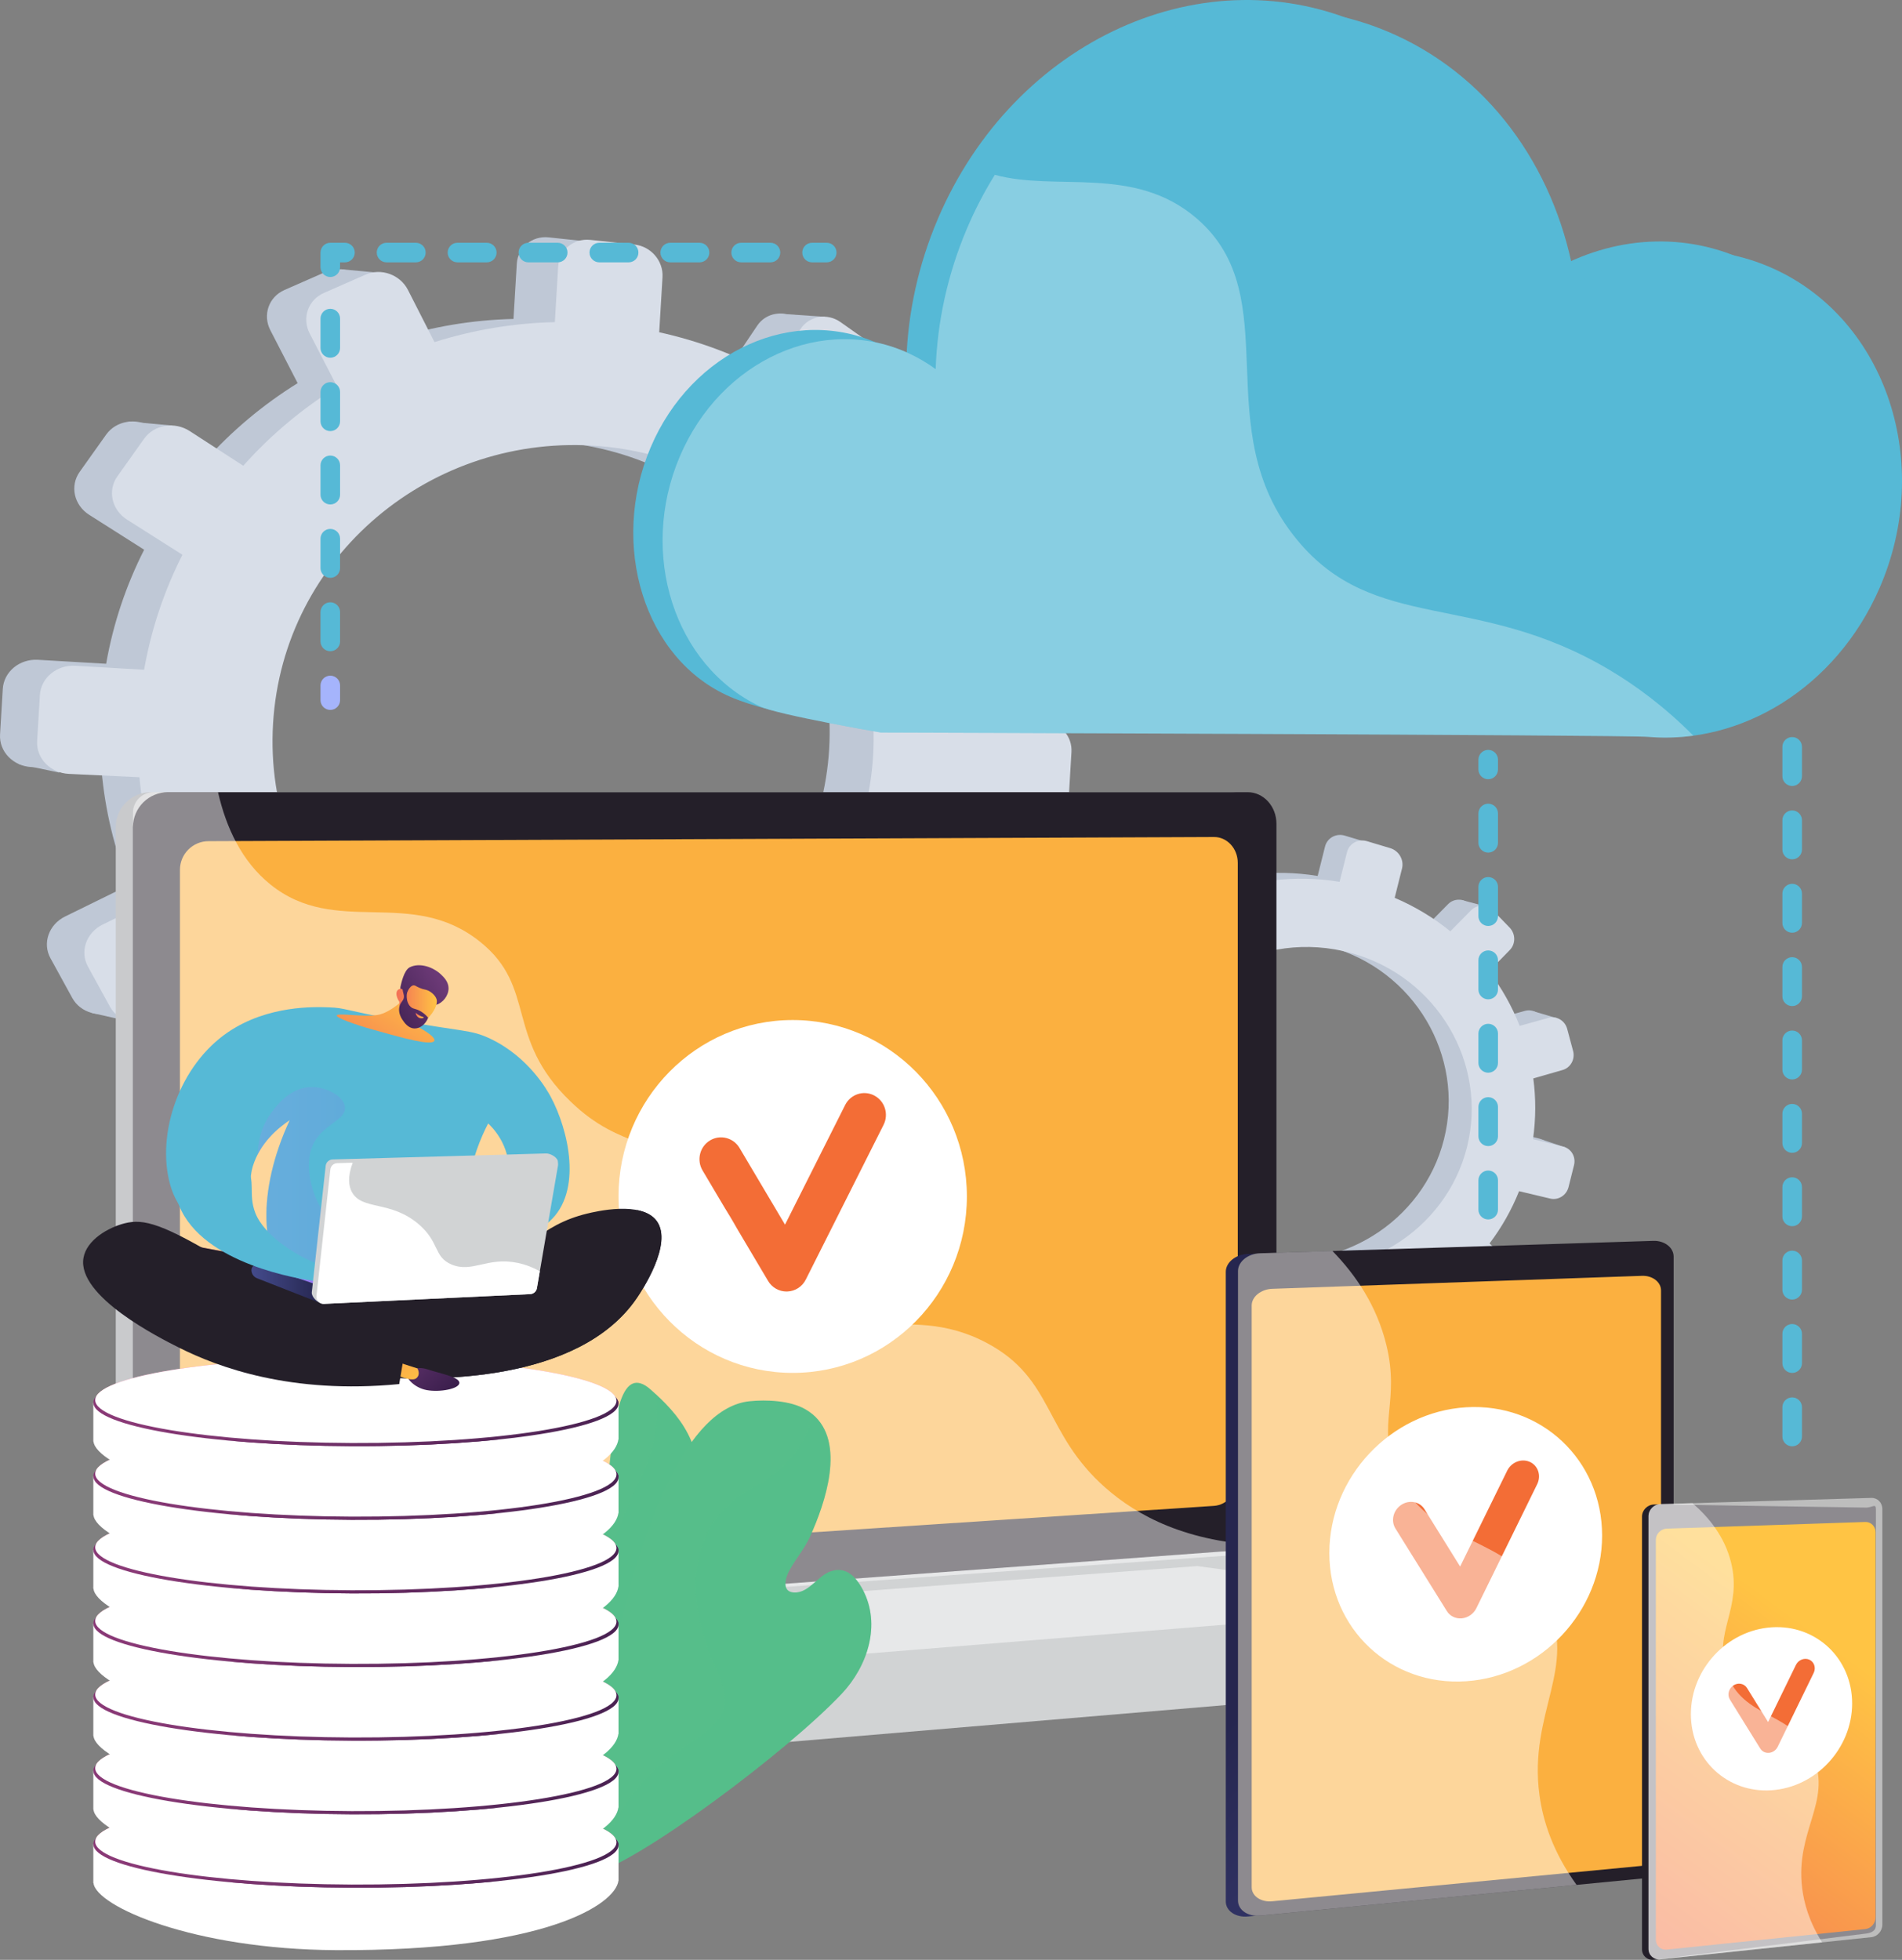 <?xml version="1.0" encoding="UTF-8"?><svg xmlns="http://www.w3.org/2000/svg" xmlns:xlink="http://www.w3.org/1999/xlink" viewBox="0 0 2694.74 2776.46"><rect x="0" y="0" width="2694.74" height="2776.46" fill="#808080" stroke="none"/><defs><style>.cls-1{fill:url(#linear-gradient-2);}.cls-2,.cls-3{fill:#fff;}.cls-4{fill:url(#linear-gradient-17);}.cls-3,.cls-5{opacity:.48;}.cls-3,.cls-5,.cls-6{mix-blend-mode:soft-light;}.cls-7,.cls-8{fill:#56be8a;}.cls-9{fill:url(#linear-gradient-15);}.cls-10{fill:url(#linear-gradient-18);}.cls-11{fill:url(#linear-gradient-28);}.cls-12{fill:url(#linear-gradient-14);}.cls-13{fill:#f36d36;}.cls-14{fill:url(#linear-gradient-20);}.cls-15{fill:url(#linear-gradient-6);}.cls-16{isolation:isolate;}.cls-17{fill:#56b9d6;}.cls-18{fill:url(#linear-gradient-32);}.cls-19{fill:#a5b4fc;}.cls-20{fill:url(#linear-gradient-11);}.cls-21{fill:#c9cacc;}.cls-22{fill:url(#linear-gradient-10);}.cls-6,.cls-8{opacity:.3;}.cls-23{fill:url(#linear-gradient-16);}.cls-24{fill:url(#linear-gradient-31);}.cls-25{fill:#bfc8d6;}.cls-26{fill:#fbb040;}.cls-27{fill:#d8dee8;}.cls-28{fill:url(#linear-gradient-21);}.cls-29{fill:url(#linear-gradient-25);}.cls-30{fill:url(#linear-gradient-5);}.cls-8,.cls-31{mix-blend-mode:multiply;}.cls-32{fill:#241f29;}.cls-33{fill:url(#linear-gradient-7);}.cls-34{fill:url(#linear-gradient-24);}.cls-31{fill:url(#linear-gradient-26);opacity:.2;}.cls-35{fill:#d1d3d4;}.cls-36{fill:url(#linear-gradient-9);}.cls-37{fill:url(#linear-gradient-22);}.cls-38{fill:url(#linear-gradient-3);}.cls-39{fill:url(#linear-gradient);}.cls-40{fill:url(#linear-gradient-27);}.cls-41{fill:url(#linear-gradient-33);}.cls-42{fill:url(#linear-gradient-29);}.cls-43{fill:url(#linear-gradient-30);}.cls-44{fill:url(#linear-gradient-23);}.cls-45{fill:url(#linear-gradient-19);}.cls-46{fill:url(#linear-gradient-4);}.cls-47{fill:url(#linear-gradient-8);}.cls-48{fill:url(#linear-gradient-12);}.cls-49{fill:url(#linear-gradient-13);}</style><linearGradient id="linear-gradient" x1="2412.92" y1="2552.92" x2="1968.46" y2="2173.78" gradientUnits="userSpaceOnUse"><stop offset="0" stop-color="#444b8c"/><stop offset="1" stop-color="#26264f"/></linearGradient><linearGradient id="linear-gradient-2" x1="2591.96" y1="2327.62" x2="2232.79" y2="2810.55" gradientUnits="userSpaceOnUse"><stop offset="0" stop-color="#ffc444"/><stop offset="1" stop-color="#f36f56"/></linearGradient><linearGradient id="linear-gradient-3" x1="1123.31" y1="2720.36" x2="203.62" y2="2568.59" gradientTransform="translate(0 -15.82) rotate(1.25) skewX(1.25)" gradientUnits="userSpaceOnUse"><stop offset="0" stop-color="#311944"/><stop offset="1" stop-color="#893976"/></linearGradient><linearGradient id="linear-gradient-4" x1="505.17" y1="2666.11" x2="502.61" y2="2535.37" gradientTransform="translate(0 -15.82) rotate(1.25) skewX(1.25)" gradientUnits="userSpaceOnUse"><stop offset="0" stop-color="#ff9085"/><stop offset="1" stop-color="#fb6fbb"/></linearGradient><linearGradient id="linear-gradient-5" x1="1123.31" y1="2616.33" x2="203.62" y2="2464.56" xlink:href="#linear-gradient-3"/><linearGradient id="linear-gradient-6" x1="505.17" y1="2562.08" x2="502.61" y2="2431.33" xlink:href="#linear-gradient-4"/><linearGradient id="linear-gradient-7" x1="1123.31" y1="2616.33" x2="203.62" y2="2464.56" xlink:href="#linear-gradient-3"/><linearGradient id="linear-gradient-8" x1="1123.31" y1="2512.03" x2="203.62" y2="2360.26" xlink:href="#linear-gradient-3"/><linearGradient id="linear-gradient-9" x1="505.17" y1="2457.79" x2="502.61" y2="2327.04" xlink:href="#linear-gradient-4"/><linearGradient id="linear-gradient-10" x1="1123.31" y1="2512.03" x2="203.62" y2="2360.26" xlink:href="#linear-gradient-3"/><linearGradient id="linear-gradient-11" x1="1123.31" y1="2407.74" x2="203.62" y2="2255.97" xlink:href="#linear-gradient-3"/><linearGradient id="linear-gradient-12" x1="505.17" y1="2353.49" x2="502.61" y2="2222.75" xlink:href="#linear-gradient-4"/><linearGradient id="linear-gradient-13" x1="1123.31" y1="2407.74" x2="203.62" y2="2255.97" xlink:href="#linear-gradient-3"/><linearGradient id="linear-gradient-14" x1="1123.31" y1="2303.45" x2="203.62" y2="2151.68" xlink:href="#linear-gradient-3"/><linearGradient id="linear-gradient-15" x1="505.17" y1="2249.2" x2="502.61" y2="2118.45" xlink:href="#linear-gradient-4"/><linearGradient id="linear-gradient-16" x1="1123.31" y1="2303.45" x2="203.62" y2="2151.68" xlink:href="#linear-gradient-3"/><linearGradient id="linear-gradient-17" x1="1123.31" y1="2199.16" x2="203.62" y2="2047.39" xlink:href="#linear-gradient-3"/><linearGradient id="linear-gradient-18" x1="505.17" y1="2144.91" x2="502.61" y2="2014.16" xlink:href="#linear-gradient-4"/><linearGradient id="linear-gradient-19" x1="1123.31" y1="2199.16" x2="203.62" y2="2047.39" xlink:href="#linear-gradient-3"/><linearGradient id="linear-gradient-20" x1="1123.31" y1="2094.86" x2="203.62" y2="1943.1" xlink:href="#linear-gradient-3"/><linearGradient id="linear-gradient-21" x1="505.17" y1="2040.62" x2="502.61" y2="1909.87" xlink:href="#linear-gradient-4"/><linearGradient id="linear-gradient-22" x1="1123.31" y1="2094.86" x2="203.62" y2="1943.1" xlink:href="#linear-gradient-3"/><linearGradient id="linear-gradient-23" x1="545.68" y1="1708.59" x2="538.68" y2="1846.82" gradientTransform="matrix(1, 0, 0, 1, 0, 0)" xlink:href="#linear-gradient-4"/><linearGradient id="linear-gradient-24" x1="643.88" y1="1991.77" x2="565.14" y2="1893.79" gradientUnits="userSpaceOnUse"><stop offset="0" stop-color="#311944"/><stop offset="1" stop-color="#6b3976"/></linearGradient><linearGradient id="linear-gradient-25" x1="595.54" y1="1968.5" x2="487.06" y2="1832.02" xlink:href="#linear-gradient-2"/><linearGradient id="linear-gradient-26" x1="364.93" y1="1690.27" x2="652.91" y2="1690.27" gradientUnits="userSpaceOnUse"><stop offset="0" stop-color="#aa80f9"/><stop offset="1" stop-color="#6165d7"/></linearGradient><linearGradient id="linear-gradient-27" x1="366.08" y1="1809.75" x2="645.97" y2="1809.75" xlink:href="#linear-gradient-26"/><linearGradient id="linear-gradient-28" x1="356.23" y1="1818.72" x2="454.02" y2="1818.72" gradientUnits="userSpaceOnUse"><stop offset="0" stop-color="#444b8c"/><stop offset="1" stop-color="#26264f"/></linearGradient><linearGradient id="linear-gradient-29" x1="489.91" y1="1540.8" x2="591.85" y2="1388.24" gradientUnits="userSpaceOnUse"><stop offset="0" stop-color="#f36f56"/><stop offset="1" stop-color="#ffc444"/></linearGradient><linearGradient id="linear-gradient-30" x1="-1350.4" y1="625.34" x2="-1396.17" y2="509.09" gradientTransform="translate(-179.83 132.26) rotate(-142.61) scale(1 -1)" xlink:href="#linear-gradient-24"/><linearGradient id="linear-gradient-31" x1="561.68" y1="1423.97" x2="618.95" y2="1423.97" xlink:href="#linear-gradient-29"/><linearGradient id="linear-gradient-32" x1="-1364.38" y1="630.91" x2="-1410.2" y2="514.53" gradientTransform="translate(-179.83 132.26) rotate(-142.61) scale(1 -1)" xlink:href="#linear-gradient-24"/><linearGradient id="linear-gradient-33" x1="588.92" y1="1438.85" x2="600.27" y2="1438.85" xlink:href="#linear-gradient-29"/></defs><g class="cls-16"><g id="Illustration"><g><path class="cls-17" d="M2539.14,2048.94c-7.65,0-13.86-6.21-13.86-13.86v-41.58c0-7.65,6.21-13.86,13.86-13.86s13.86,6.21,13.86,13.86v41.58c0,7.65-6.21,13.86-13.86,13.86Zm0-103.94c-7.65,0-13.86-6.21-13.86-13.86v-41.58c0-7.65,6.21-13.86,13.86-13.86s13.86,6.21,13.86,13.86v41.58c0,7.65-6.21,13.86-13.86,13.86Zm0-103.94c-7.65,0-13.86-6.21-13.86-13.86v-41.58c0-7.65,6.21-13.86,13.86-13.86s13.86,6.21,13.86,13.86v41.58c0,7.65-6.21,13.86-13.86,13.86Zm0-103.94c-7.65,0-13.86-6.21-13.86-13.86v-41.58c0-7.65,6.21-13.86,13.86-13.86s13.86,6.21,13.86,13.86v41.58c0,7.65-6.21,13.86-13.86,13.86Zm0-103.94c-7.65,0-13.86-6.21-13.86-13.86v-41.58c0-7.65,6.21-13.86,13.86-13.86s13.86,6.21,13.86,13.86v41.58c0,7.65-6.21,13.86-13.86,13.86Zm0-103.94c-7.65,0-13.86-6.21-13.86-13.86v-41.58c0-7.65,6.21-13.86,13.86-13.86s13.86,6.21,13.86,13.86v41.58c0,7.65-6.21,13.86-13.86,13.86Zm0-103.94c-7.65,0-13.86-6.21-13.86-13.86v-41.58c0-7.65,6.21-13.86,13.86-13.86s13.86,6.21,13.86,13.86v41.58c0,7.65-6.21,13.86-13.86,13.86Zm0-103.94c-7.65,0-13.86-6.21-13.86-13.86v-41.58c0-7.65,6.21-13.86,13.86-13.86s13.86,6.21,13.86,13.86v41.58c0,7.65-6.21,13.86-13.86,13.86Zm0-103.94c-7.65,0-13.86-6.21-13.86-13.86v-41.58c0-7.65,6.21-13.86,13.86-13.86s13.86,6.21,13.86,13.86v41.58c0,7.65-6.21,13.86-13.86,13.86Zm0-103.94c-7.65,0-13.86-6.21-13.86-13.86v-41.58c0-7.65,6.21-13.86,13.86-13.86s13.86,6.21,13.86,13.86v41.58c0,7.65-6.21,13.86-13.86,13.86Z"/><g><g><path class="cls-25" d="M1417.55,1014.33l-79.97-4.67c-2.33-53.15-11.99-104.62-28.02-153.38l69.96-35.15c19.12-9.61,26.89-33.39,17.39-53.19l-25.34-52.8c-9.56-19.91-32.93-28.42-52.24-18.95l-69.04,33.88c-28.46-45.41-63.19-86.9-103.16-123.2l42.37-63.66c12.16-18.27,7.12-43.57-11.29-56.58l-49.2-34.78c-18.6-13.15-43.73-8.97-56.1,9.39l-42.41,62.98c-48.07-26.01-100.51-45.84-156.35-58.14l4.65-77.43c1.37-22.84-16.25-43.35-39.44-45.8l-62.06-6.58c-23.48-2.49-43.71,14.21-45.1,37.3l-4.7,78.28c-58.4,1.35-115.19,11.05-169.07,28.09l-37.29-73.26c-10.96-21.53-37.59-31.22-59.52-21.59l-58.66,25.77c-22.18,9.74-31.13,35.27-19.94,56.96l38.69,74.99c-49.11,30.47-93.62,67.81-132,110.87l-75.2-48.72c-21.32-13.81-50.03-9.04-64.1,10.73l-37.52,52.76c-14.15,19.9-8.1,47.2,13.48,60.9l77.88,49.42c-25.43,50.1-43.83,104.33-53.86,161.59l-96.64-5.64c-26.01-1.52-48.34,16.92-49.8,41.19L.07,1040.47c-1.46,24.27,18.53,44.95,44.55,46.19l99.27,4.73c4.99,56.81,18.31,111.41,38.83,162.58l-90.54,44.43c-23.09,11.33-32.37,37.81-20.69,59.09l30.96,56.39c11.6,21.13,39.56,28.91,62.4,17.43l91.64-46.03c32.87,43.98,71.81,83.22,115.64,116.57l-56.26,83.54c-13.72,20.37-7.88,46.68,12.99,58.7l55.2,31.8c20.64,11.89,48.26,5.07,61.73-15.16l55.86-83.94c48.94,20.64,101.18,35.01,155.72,42.16l-5.83,96.96c-1.39,23.09,16.71,41.82,40.34,41.83l62.45,.02c23.33,0,43.3-18.5,44.68-41.35l5.76-95.91c53.7-5.89,105.22-18.76,153.58-37.56l42.23,81.85c10.09,19.56,34.56,26.36,54.62,15.26l53.06-29.36c19.84-10.98,27.88-35.59,17.99-55.03l-40.94-80.43c42.76-29.85,81.35-65.04,114.75-104.52l73.53,46.66c18.05,11.45,42.29,5.47,54.17-13.31l31.5-49.79c11.81-18.66,6.94-43.12-10.91-54.69l-71.05-46.03c22.73-45.53,39.66-94.44,49.8-145.83l82.18,3.91c21.18,1.01,39.36-15.85,40.67-37.64l3.48-57.96c1.31-21.8-14.74-40.46-35.91-41.7Zm-676.03,438.26c-237.13-5.44-424.1-200.97-409.95-436.55,14.16-235.59,223.35-409.85,459.61-389.88,228.23,19.29,396.86,213.85,383.56,435.14-13.3,221.29-204.14,396.55-433.22,391.29Z"/><polygon class="cls-25" points="539.86 386.76 483.02 381.38 460.32 431.26 539.86 386.76"/><polygon class="cls-25" points="1103.16 444.26 1168.79 448.86 1165.88 497.31 1103.16 444.26"/><polygon class="cls-25" points="1339.39 692.97 1404.7 699.55 1386.13 735.23 1339.39 692.97"/><polygon class="cls-25" points="1423.17 1015.35 1488.97 1024.56 1465.44 1055.34 1423.17 1015.35"/><polygon class="cls-25" points="1285.93 1462.39 1349.53 1475.41 1360.54 1423.51 1285.93 1462.39"/><polygon class="cls-25" points="1026.25 1683.96 1083.23 1697.89 1090.37 1655.62 1026.25 1683.96"/><polygon class="cls-25" points="732.09 1768.77 680.92 1756.5 729.41 1693.06 732.09 1768.77"/><polygon class="cls-25" points="455.26 1696.29 395.78 1680.23 445.64 1626.73 455.26 1696.29"/><polygon class="cls-25" points="181.65 597.15 244.37 602.89 216.74 647.22 181.65 597.15"/><polygon class="cls-25" points="27 1082.56 84.09 1094.53 82.34 1047.13 27 1082.56"/><polygon class="cls-25" points="129.99 1434.98 185.73 1447.53 192.56 1410.49 129.99 1434.98"/></g><path class="cls-27" d="M1481.84,1023.4l-80.63-4.71c-2.35-53.58-12.09-105.47-28.25-154.63l70.54-35.43c19.28-9.68,27.11-33.66,17.54-53.62l-25.55-53.23c-9.64-20.08-33.2-28.65-52.67-19.1l-69.62,34.16c-28.69-45.78-63.71-87.61-104.02-124.2l42.72-64.18c12.26-18.41,7.17-43.92-11.38-57.04l-49.61-35.07c-18.76-13.26-44.1-9.05-56.57,9.47l-42.76,63.49c-48.47-26.22-101.35-46.21-157.64-58.61l4.69-78.06c1.38-23.03-16.39-43.7-39.77-46.18l-62.57-6.63c-23.68-2.51-44.07,14.32-45.47,37.6l-4.74,78.92c-58.88,1.36-116.15,11.13-170.47,28.32l-37.6-73.86c-11.05-21.7-37.9-31.48-60.01-21.76l-59.15,25.98c-22.37,9.82-31.39,35.56-20.11,57.42l39.01,75.6c-49.52,30.72-94.39,68.36-133.1,111.78l-75.83-49.12c-21.5-13.93-50.45-9.12-64.63,10.82l-37.83,53.19c-14.27,20.07-8.17,47.59,13.59,61.4l78.52,49.82c-25.64,50.51-44.19,105.18-54.3,162.91l-97.44-5.69c-26.22-1.53-48.75,17.06-50.22,41.53l-3.91,65.07c-1.47,24.47,18.68,45.32,44.92,46.57l100.09,4.77c5.03,57.27,18.46,112.31,39.15,163.91l-91.29,44.79c-23.28,11.42-32.64,38.12-20.86,59.57l31.22,56.85c11.7,21.3,39.89,29.14,62.92,17.58l92.4-46.41c33.14,44.33,72.41,83.9,116.6,117.52l-56.72,84.22c-13.83,20.53-7.95,47.06,13.1,59.18l55.66,32.06c20.81,11.99,48.66,5.11,62.24-15.29l56.32-84.62c49.34,20.81,102.02,35.3,157.01,42.51l-5.87,97.75c-1.4,23.28,16.85,42.16,40.68,42.17l62.97,.02c23.53,0,43.66-18.65,45.05-41.68l5.81-96.69c54.15-5.94,106.09-18.91,154.85-37.87l42.58,82.51c10.17,19.71,34.85,26.58,55.07,15.38l53.5-29.6c20.01-11.07,28.11-35.88,18.14-55.47l-41.28-81.09c43.12-30.09,82.02-65.57,115.7-105.37l74.14,47.04c18.2,11.55,42.64,5.52,54.62-13.42l31.77-50.19c11.91-18.82,7-43.47-11-55.13l-71.64-46.41c22.92-45.9,39.99-95.21,50.22-147.02l82.86,3.95c21.36,1.02,39.69-15.97,41.01-37.95l3.51-58.44c1.32-21.97-14.86-40.79-36.2-42.04Zm-681.63,441.83c-239.1-5.48-427.62-202.61-413.35-440.11,14.27-237.5,225.19-413.19,463.41-393.05,230.12,19.45,400.15,215.6,386.74,438.68-13.41,223.09-205.83,399.78-436.81,394.48Z"/></g><g><g><path class="cls-25" d="M2181.18,1613.07l-42.54-10.58c4.11-28.82,4.12-57.47,.42-85.32l41.17-11.84c11.25-3.24,17.83-15.24,14.72-26.85l-8.3-30.95c-3.13-11.67-14.84-18.61-26.18-15.46l-40.55,11.25c-10.72-27.3-25.21-53.12-43.04-76.67l29.21-29.96c8.38-8.6,8.23-22.71-.36-31.57l-22.95-23.67c-8.68-8.95-22.61-9.24-31.12-.61l-29.17,29.59c-23.23-18.84-49.43-34.8-78.21-47.05l10.32-41.17c3.04-12.15-4.36-24.95-16.59-28.61l-32.71-9.8c-12.38-3.71-24.94,3.23-28.02,15.51l-10.43,41.62c-31.54-5.17-63.07-5.69-93.76-1.96l-12.66-43.17c-3.72-12.68-17.06-20.59-29.83-17.62l-34.15,7.93c-12.91,3-20.3,15.83-16.48,28.62l13.24,44.23c-29.49,11.43-57.19,27.02-82.18,46.3l-35.52-33.8c-10.07-9.58-26-9.91-35.55-.7l-25.5,24.58c-9.62,9.28-9.12,24.57,1.1,34.11l36.89,34.44c-18.73,24.38-34.1,51.68-45.28,81.47l-51.4-12.79c-13.83-3.44-27.71,4.22-30.94,17.12l-8.6,34.32c-3.23,12.9,5.43,26.05,19.3,29.34l52.91,12.56c-3.05,31.06-1.4,61.76,4.46,91.36l-53.18,14.75c-13.56,3.76-21.23,17.07-17.09,29.69l10.96,33.45c4.11,12.54,18.36,19.54,31.8,15.68l53.93-15.5c13.24,26.97,30.22,52,50.42,74.36l-38.69,39.25c-9.43,9.57-8.95,24.31,1.06,32.88l26.48,22.68c9.9,8.48,25.44,7.6,34.73-1.92l38.52-39.5c24.23,16.04,50.88,29.04,79.49,38.4l-12.92,51.56c-3.08,12.28,4.76,24.18,17.47,26.57l33.59,6.32c12.55,2.36,25.16-5.58,28.2-17.72l12.78-51c29.48,2.25,58.48,.53,86.39-4.69l14.45,48.28c3.45,11.54,15.93,17.67,27.83,13.72l31.5-10.43c11.78-3.9,18.59-16.33,15.23-27.78l-13.89-47.39c26.01-11.74,50.32-26.76,72.26-44.62l34.83,32.52c8.55,7.98,22.19,7.21,30.48-1.69l21.97-23.59c8.24-8.84,8.09-22.49-.35-30.51l-33.56-31.93c16.82-22.19,30.86-46.79,41.51-73.4l43.8,10.4c11.29,2.68,22.77-4.55,25.67-16.14l7.73-30.82c2.91-11.59-3.84-23.25-15.1-26.05Zm-407.81,167.44c-126.98-26.87-207.79-150.9-176.39-276.17,31.4-125.27,161.5-197.87,286.54-163.27,120.79,33.42,191.84,155.08,162.34,272.74-29.49,117.66-149.82,192.65-272.49,166.7Z"/><polygon class="cls-25" points="1772.52 1186.96 1742.5 1178.32 1725.25 1202.86 1772.52 1186.96"/><polygon class="cls-25" points="2069.66 1274.75 2104.49 1283.86 2098.03 1309.61 2069.66 1274.75"/><polygon class="cls-25" points="2171.59 1432.36 2206.05 1442.49 2192.46 1459.8 2171.59 1432.36"/><polygon class="cls-25" points="2184.1 1614.19 2218.55 1625.79 2202.79 1639.97 2184.1 1614.19"/><polygon class="cls-25" points="2065.16 1840.75 2098.05 1854.18 2109.2 1827.38 2065.16 1840.75"/><polygon class="cls-25" points="1903.13 1933.69 1932.37 1946.94 1940.47 1924.92 1903.13 1933.69"/><polygon class="cls-25" points="1736.37 1949.6 1710.09 1937.84 1742.57 1908.61 1736.37 1949.6"/><polygon class="cls-25" points="1594.81 1882.67 1564.44 1868.03 1596.66 1844.29 1594.81 1882.67"/><polygon class="cls-25" points="1558.64 1263.94 1591.79 1273.36 1572.45 1294.41 1558.64 1263.94"/><polygon class="cls-25" points="1426.46 1509.37 1455.95 1521.58 1459.8 1495.9 1426.46 1509.37"/><polygon class="cls-25" points="1446.26 1709.3 1474.98 1721.68 1482.39 1702.45 1446.26 1709.3"/></g><path class="cls-27" d="M2214.84,1624.45l-42.89-10.67c4.14-29.05,4.15-57.94,.42-86.01l41.52-11.93c11.35-3.26,17.98-15.37,14.84-27.07l-8.37-31.21c-3.16-11.77-14.96-18.76-26.4-15.59l-40.89,11.34c-10.81-27.52-25.42-53.55-43.4-77.3l29.45-30.2c8.45-8.67,8.29-22.9-.36-31.82l-23.14-23.87c-8.75-9.02-22.8-9.32-31.38-.62l-29.41,29.83c-23.42-18.99-49.84-35.08-78.86-47.44l10.4-41.51c3.07-12.24-4.4-25.16-16.72-28.85l-32.98-9.88c-12.48-3.74-25.15,3.25-28.25,15.63l-10.52,41.96c-31.8-5.21-63.59-5.74-94.54-1.98l-12.76-43.52c-3.75-12.79-17.2-20.75-30.08-17.76l-34.43,8c-13.02,3.02-20.47,15.95-16.61,28.85l13.35,44.6c-29.73,11.52-57.67,27.24-82.86,46.68l-35.82-34.07c-10.16-9.66-26.21-10-35.85-.71l-25.71,24.78c-9.7,9.35-9.2,24.77,1.11,34.39l37.2,34.72c-18.89,24.57-34.39,52.11-45.65,82.13l-51.83-12.9c-13.95-3.47-27.94,4.25-31.2,17.26l-8.67,34.6c-3.26,13.01,5.47,26.26,19.46,29.58l53.35,12.67c-3.08,31.31-1.41,62.27,4.5,92.1l-53.62,14.87c-13.67,3.79-21.4,17.21-17.23,29.93l11.05,33.72c4.14,12.64,18.51,19.7,32.06,15.8l54.38-15.63c13.35,27.19,30.47,52.43,50.84,74.97l-39.01,39.56c-9.51,9.65-9.02,24.51,1.07,33.15l26.7,22.86c9.98,8.55,25.65,7.66,35.01-1.94l38.83-39.82c24.44,16.17,51.3,29.28,80.15,38.71l-13.03,51.98c-3.1,12.38,4.8,24.37,17.62,26.78l33.86,6.37c12.65,2.38,25.37-5.62,28.43-17.87l12.89-51.41c29.72,2.27,58.96,.54,87.1-4.73l14.57,48.67c3.48,11.63,16.06,17.81,28.06,13.83l31.76-10.52c11.88-3.93,18.74-16.46,15.36-28l-14.01-47.78c26.23-11.83,50.73-26.98,72.86-44.98l35.12,32.78c8.62,8.05,22.38,7.27,30.73-1.7l22.15-23.79c8.3-8.92,8.15-22.67-.35-30.76l-33.84-32.19c16.96-22.37,31.12-47.17,41.85-74l44.16,10.49c11.38,2.7,22.96-4.58,25.89-16.27l7.79-31.07c2.93-11.68-3.87-23.44-15.23-26.26Zm-411.19,168.79c-128.03-27.09-209.52-152.14-177.86-278.42,31.65-126.29,162.83-199.47,288.91-164.59,121.8,33.7,193.43,156.35,163.7,274.97-29.73,118.62-151.06,194.22-274.74,168.05Z"/></g><path class="cls-35" d="M2481.42,2298.78l-2293-19.97v59.09c0,16.04,10,29.68,23.55,32.11l648.39,116.36c7.69,1.38,15.5,1.75,23.26,1.09l1572.88-132.67c14.04-1.18,24.92-14.86,24.92-31.34v-24.67Z"/><path class="cls-21" d="M1743.27,2203l-1529.62,108.1c-27.37,1.93-49.63-18.62-49.63-45.91V1171.69c0-27.29,22.26-49.42,49.63-49.42H1743.27c22.55,0,40.78,20,40.78,44.68v988.5c0,24.67-18.23,45.96-40.78,47.56Z"/><path class="cls-32" d="M1767.66,2203l-1529.62,108.1c-27.37,1.93-49.63-18.62-49.63-45.91V1171.69c0-27.29,22.25-49.42,49.63-49.42H1767.66c22.55,0,40.78,20,40.78,44.68v988.5c0,24.67-18.23,45.96-40.78,47.56Z"/><path class="cls-26" d="M1720.01,2133.31l-1424.68,93.9c-22.27,1.47-40.38-15.4-40.38-37.68v-957.36c0-22.28,18.1-40.42,40.38-40.51l1424.68-5.9c18.6-.08,33.65,16.31,33.65,36.61v871.98c0,20.29-15.05,37.74-33.65,38.96Z"/><path class="cls-35" d="M1729.5,2198.1l-1541.08,113.78,671.94,120.58c7.69,1.38,15.5,1.75,23.26,1.09l1597.8-134.77-727.41-99.92c-8.13-1.12-16.34-1.38-24.51-.77Z"/><ellipse class="cls-2" cx="1123.08" cy="1694.98" rx="246.79" ry="249.94"/><path class="cls-13" d="M1114.39,1829.66c-10.7,0-20.65-5.67-26.18-15.01l-92.84-156.52c-8.69-14.65-4.01-33.66,10.46-42.46,14.46-8.8,33.23-4.06,41.92,10.59l64.45,108.65,85.2-169.49c7.65-15.23,26.05-21.29,41.08-13.53,15.04,7.75,21.02,26.38,13.37,41.61l-110.22,219.25c-5.04,10.02-15.06,16.49-26.15,16.88-.36,.01-.72,.02-1.07,.02Z"/><polygon class="cls-3" points="413.28 2314.74 1696.28 2218.6 2093.35 2272.7 821.41 2375.47 413.28 2314.74"/><path class="cls-3" d="M1399.12,1903.09c-117.92-63.45-210.64,16.95-300.12-62.37-54.25-48.09-27.62-83.95-94.37-155.82-73.93-79.6-122.07-52.84-196.37-124.48-93.95-90.58-46.96-161.05-127.89-226.09-98.18-78.9-204.05-5.87-297.51-81.54-40.31-32.63-62.42-80.08-73.97-130.53h-91.44c-16.02,0-29.04,12.99-29.04,29.01v1133.5c0,16.02,13.01,28.08,29.04,26.95l1558.93-110.66c7.65-.54,14.43-5.01,18.79-11.49-114.12-4.16-184.23-42.42-229.04-81.96-87.67-77.37-72.46-153.66-167.01-204.53Z"/><path class="cls-39" d="M2354.29,1781.14v853.73c0,12.77-13.97,16.51-29.82,18.05l-548.1,61.29-8.38,.81c-17.2,1.67-31.3-7.88-31.3-21.22v-892.11c0-13.34,14.1-24.7,31.3-25.25l11.37-.36,550.04,1.8c15.85-.51,24.89-9.52,24.89,3.25Z"/><path class="cls-32" d="M2371.2,1780.17v853.5c0,12.76-12.93,24.46-28.77,26l-557.2,54.12c-17.19,1.67-31.28-7.87-31.28-21.21v-891.87c0-13.34,14.09-24.69,31.28-25.24l557.2-17.6c15.84-.5,28.77,9.53,28.77,22.3Z"/><path class="cls-26" d="M2353.33,1828.13v790.89c0,11.92-12.09,22.83-26.9,24.25l-523.94,50.21c-15.99,1.53-29.1-7.38-29.1-19.8v-824.25c0-12.42,13.11-23.05,29.1-23.61l523.94-18.41c14.81-.52,26.9,8.81,26.9,20.73Z"/><path class="cls-2" d="M2269.85,2175.41c0,106.85-86.1,199.22-192.63,206.34-106.9,7.15-193.82-74.2-193.82-181.7s86.92-199.93,193.82-206.41c106.53-6.46,192.63,74.93,192.63,181.78Z"/><path class="cls-13" d="M2070.42,2292.7c-8.38,.55-16.17-3.35-20.51-10.31l-72.84-116.96c-6.83-10.96-3.15-25.97,8.21-33.53,11.35-7.55,26.08-4.79,32.9,6.16l50.52,81.19,66.65-135.75c5.98-12.18,20.35-17.77,32.09-12.49,11.74,5.28,16.41,19.43,10.43,31.61l-86.14,175.57c-3.94,8.04-11.79,13.57-20.48,14.44-.28,.03-.56,.05-.84,.07Z"/><g class="cls-5"><path class="cls-2" d="M2191.07,2271.3c-50.69-101.73-169.17-77.45-213.67-188.39-26.55-66.19,6.5-97.57-13.4-178.31-13.47-54.64-42.88-98.19-76.2-132.37l-102.57,3.24c-17.19,.54-31.28,11.9-31.28,25.24v891.87c0,13.34,14.09,22.88,31.28,21.21l448.41-43.55c-33.2-46.14-47.41-89.54-52.54-127.19-15.89-116.78,55.01-181.39,9.98-271.74Z"/></g><path class="cls-32" d="M2657.79,2138.16v589.18c0,8.81-7.53,11.25-16.07,12.14l-294.13,36.42-4.48,.47c-9.19,.96-16.72-5.74-16.72-14.91v-612.89c0-9.17,7.53-16.89,16.72-17.16l6.08-.18,295.19,4.53c8.54-.25,13.41-6.42,13.41,2.39Z"/><path class="cls-3" d="M2666.9,2137.59v589.09c0,8.81-6.97,16.75-15.51,17.64l-299.08,31.38c-9.19,.96-16.72-5.74-16.72-14.91v-612.8c0-9.16,7.53-16.88,16.72-17.15l299.08-8.82c8.54-.25,15.51,6.75,15.51,15.56Z"/><path class="cls-1" d="M2657.27,2170.58v545.81c0,8.23-6.52,15.63-14.5,16.46l-281.23,29.08c-8.55,.88-15.56-5.38-15.56-13.91v-566.42c0-8.54,7.01-15.76,15.56-16.04l281.23-9.44c7.98-.27,14.5,6.24,14.5,14.47Z"/><path class="cls-2" d="M2624.09,2413.14c0,63.62-51,118.7-114.03,123.03-63.15,4.34-114.44-43.9-114.44-107.76s51.29-118.95,114.44-123.06c63.03-4.1,114.03,44.16,114.03,107.78Z"/><path class="cls-13" d="M2506.04,2483.22c-4.95,.34-9.56-1.97-12.12-6.11l-43.03-69.42c-4.03-6.5-1.86-15.43,4.85-19.94,6.7-4.51,15.4-2.9,19.43,3.6l29.85,48.19,39.42-80.86c3.54-7.26,12.04-10.61,18.99-7.5,6.95,3.12,9.71,11.53,6.18,18.79l-50.96,104.59c-2.33,4.79-6.97,8.09-12.11,8.62-.17,.02-.33,.03-.5,.04Z"/><g class="cls-5"><path class="cls-2" d="M2569.67,2490.41c-27.29-68.61-100.86-52.4-123.77-121.75-18.71-56.6,22.9-89.77,6.61-155.31-9.14-36.77-31.63-64.09-54.62-83.85l-45.58,1.34c-9.19,.27-16.72,7.99-16.72,17.15v612.8c0,9.16,7.53,15.87,16.72,14.91l229.29-24.06c-18.4-29.01-25.8-55.52-28.41-77.53-9.51-80.11,41.48-120.84,16.47-183.71Z"/></g><path class="cls-17" d="M2471.26,368.15c-92.93-42.62-196.56-31.22-281.52,20.91-24.06-153.77-114.53-288.26-254.17-352.1-227.44-103.98-498.65,19.08-606.93,273.36-27.84,65.38-42.24,133.14-44.51,199.54-11.4-8.32-23.65-15.63-36.72-21.77-121.7-57.18-267.36,8.36-325.69,145.93-58.21,137.3-9.71,300.25,113.14,353.21,65.82,28.38,171.69,37.21,171.69,37.21,0,0,1052.85,3.34,1085.79,6.19,131.93,11.4,266.22-69.3,327.71-210.18,77.06-176.55,10.18-379.38-148.81-452.29Z"/><path class="cls-17" d="M2513.76,381.11c-93.01-42.63-196.72-31.22-281.76,20.93-24.08-153.84-114.63-288.37-254.38-352.23-227.63-104.01-499.07,19.12-607.44,273.5-27.86,65.41-42.27,133.2-44.54,199.62-11.41-8.32-23.67-15.64-36.75-21.78-121.8-57.19-267.58,8.38-325.95,146.01-58.26,137.36-7.71,295.36,113.24,353.35,25.66,12.3,171.83,37.22,171.83,37.22,0,0,1053.73,3.29,1086.71,6.14,132.04,11.4,266.45-69.35,327.99-210.29,77.13-176.63,10.19-379.54-148.94-452.48Z"/><g class="cls-6"><path class="cls-2" d="M1837.56,764.61c-129.65-157.45-11.96-343.44-142.3-455.34-88.49-75.97-198.4-37.57-285.78-61.61-14.72,23.7-27.92,48.94-39.3,75.66-27.86,65.41-42.27,133.2-44.54,199.62-11.41-8.32-23.67-15.64-36.75-21.78-121.8-57.19-267.58,8.38-325.95,146-58.26,137.36-7.71,295.36,113.24,353.35,25.66,12.3,171.83,37.22,171.83,37.22,0,0,1053.73,3.29,1086.7,6.14,21.53,1.86,43.12,1.25,64.46-1.65-40.97-41.19-81.58-71.06-119.1-93.33-189.41-112.43-332.6-50.82-442.5-184.28Z"/></g><path class="cls-17" d="M2108.47,1727.56c-7.65,0-13.86-6.21-13.86-13.86v-41.58c0-7.65,6.21-13.86,13.86-13.86s13.86,6.21,13.86,13.86v41.58c0,7.65-6.21,13.86-13.86,13.86Zm0-103.94c-7.65,0-13.86-6.21-13.86-13.86v-41.58c0-7.65,6.21-13.86,13.86-13.86s13.86,6.21,13.86,13.86v41.58c0,7.65-6.21,13.86-13.86,13.86Zm0-103.94c-7.65,0-13.86-6.21-13.86-13.86v-41.58c0-7.65,6.21-13.86,13.86-13.86s13.86,6.21,13.86,13.86v41.58c0,7.65-6.21,13.86-13.86,13.86Zm0-103.94c-7.65,0-13.86-6.21-13.86-13.86v-41.58c0-7.65,6.21-13.86,13.86-13.86s13.86,6.21,13.86,13.86v41.58c0,7.65-6.21,13.86-13.86,13.86Zm0-103.94c-7.65,0-13.86-6.21-13.86-13.86v-41.58c0-7.65,6.21-13.86,13.86-13.86s13.86,6.21,13.86,13.86v41.58c0,7.65-6.21,13.86-13.86,13.86Zm0-103.94c-7.65,0-13.86-6.21-13.86-13.86v-41.58c0-7.65,6.21-13.86,13.86-13.86s13.86,6.21,13.86,13.86v41.58c0,7.65-6.21,13.86-13.86,13.86Zm0-103.94c-7.65,0-13.86-6.21-13.86-13.86v-13.86c0-7.65,6.21-13.86,13.86-13.86s13.86,6.21,13.86,13.86v13.86c0,7.65-6.21,13.86-13.86,13.86Z"/><path class="cls-19" d="M467.96,1005.71c-7.65,0-13.86-6.21-13.86-13.86v-20.79c0-7.65,6.21-13.86,13.86-13.86s13.86,6.21,13.86,13.86v20.79c0,7.65-6.21,13.86-13.86,13.86Z"/><path class="cls-17" d="M467.96,922.55c-7.65,0-13.86-6.21-13.86-13.86v-41.58c0-7.65,6.21-13.86,13.86-13.86s13.86,6.21,13.86,13.86v41.58c0,7.65-6.21,13.86-13.86,13.86Zm0-103.94c-7.65,0-13.86-6.21-13.86-13.86v-41.58c0-7.65,6.21-13.86,13.86-13.86s13.86,6.21,13.86,13.86v41.58c0,7.65-6.21,13.86-13.86,13.86Zm0-103.94c-7.65,0-13.86-6.21-13.86-13.86v-41.58c0-7.65,6.21-13.86,13.86-13.86s13.86,6.21,13.86,13.86v41.58c0,7.65-6.21,13.86-13.86,13.86Zm0-103.94c-7.65,0-13.86-6.21-13.86-13.86v-41.58c0-7.65,6.21-13.86,13.86-13.86s13.86,6.21,13.86,13.86v41.58c0,7.65-6.21,13.86-13.86,13.86Zm0-103.94c-7.65,0-13.86-6.21-13.86-13.86v-41.58c0-7.65,6.21-13.86,13.86-13.86s13.86,6.21,13.86,13.86v41.58c0,7.65-6.21,13.86-13.86,13.86Z"/><path class="cls-17" d="M467.96,392.44c-7.65,0-13.86-6.21-13.86-13.86v-20.79c0-7.65,6.21-13.86,13.86-13.86h20.79c7.65,0,13.86,6.21,13.86,13.86s-6.21,13.86-13.86,13.86h-6.93v6.93c0,7.65-6.21,13.86-13.86,13.86Z"/><path class="cls-17" d="M1091.62,371.65h-41.58c-7.65,0-13.86-6.21-13.86-13.86s6.21-13.86,13.86-13.86h41.58c7.65,0,13.86,6.21,13.86,13.86s-6.21,13.86-13.86,13.86Zm-100.48,0h-41.58c-7.65,0-13.86-6.21-13.86-13.86s6.21-13.86,13.86-13.86h41.58c7.65,0,13.86,6.21,13.86,13.86s-6.21,13.86-13.86,13.86Zm-100.48,0h-41.58c-7.65,0-13.86-6.21-13.86-13.86s6.21-13.86,13.86-13.86h41.58c7.65,0,13.86,6.21,13.86,13.86s-6.21,13.86-13.86,13.86Zm-100.48,0h-41.58c-7.65,0-13.86-6.21-13.86-13.86s6.21-13.86,13.86-13.86h41.58c7.65,0,13.86,6.21,13.86,13.86s-6.21,13.86-13.86,13.86Zm-100.48,0h-41.58c-7.65,0-13.86-6.21-13.86-13.86s6.21-13.86,13.86-13.86h41.58c7.65,0,13.86,6.21,13.86,13.86s-6.21,13.86-13.86,13.86Zm-100.48,0h-41.58c-7.65,0-13.86-6.21-13.86-13.86s6.21-13.86,13.86-13.86h41.58c7.65,0,13.86,6.21,13.86,13.86s-6.21,13.86-13.86,13.86Z"/><path class="cls-17" d="M1171.31,371.65h-20.79c-7.65,0-13.86-6.21-13.86-13.86s6.21-13.86,13.86-13.86h20.79c7.65,0,13.86,6.21,13.86,13.86s-6.21,13.86-13.86,13.86Z"/><g><path class="cls-7" d="M981.38,2144.11c-26.92,89.95-152.62,557-159.12,517.99,0,0-41.3,3.74-52.78-85.03-1.15-8.97-2.02-18.89-2.49-29.84-5.19-119.41,2.08-572.56,47.64-506.25,45.55,66.3,40.96,109.51,48.67,36.2,7.72-73.33,17.82-144.73,58.63-108.57,2.32,2.06,4.67,4.18,7.02,6.32,38.73,35.61,77.8,84.38,52.42,169.18Z"/><path class="cls-8" d="M981.38,2144.11c-26.92,89.95-152.62,557-159.12,517.99,0,0-41.3,3.74-52.78-85.03,5.01-59.87,52.26-118.17,70.66-144.16,27.63-39.01,40.64-45.51,22.76-121.24-17.88-75.73-4.88-111.2,45.51-220.11,22.74-49.15,24.95-88.38,20.55-116.63,38.73,35.61,77.8,84.38,52.42,169.18Z"/></g><g><path class="cls-7" d="M1192.47,2399.56c-77.08,81.77-289.28,240.36-353.85,255.19-14.49,3.33-21.56-.59-17.98-14.22,0,0,62.48-637.04,241.45-655.47,23.96-2.46,57.55-.95,78.92,11.36,3.69,2.13,7.02,4.45,10.06,6.97,47.95,39.85,17.85,126.58-3.28,173.15-7.85,17.34-20.34,31.56-29.37,48.19-7.67,14.14-10.26,32.94,10.07,31.26,18.66-1.55,30.82-23.46,47.6-29.58,19.05-6.91,34.03,2.4,46.36,25.76,25.98,49.21,7.07,108.09-29.97,147.38Z"/><path class="cls-8" d="M1192.47,2399.56c-77.08,81.77-289.28,240.36-353.85,255.19,8.34-19.8,18.09-41.84,29.51-66.19,67.75-144.51,196.96-115.29,147.53-221.42-49.42-106.14-42.57-210.88,53.06-261.1,56.58-29.73,75.95-72.6,82.35-102.65,47.95,39.85,17.85,126.58-3.28,173.15-7.85,17.34-20.34,31.56-29.37,48.19-7.67,14.14-10.26,32.94,10.07,31.26,18.66-1.55,30.82-23.46,47.6-29.58,19.05-6.91,34.03,2.4,46.36,25.76,25.98,49.21,7.07,108.09-29.97,147.38Z"/></g><path class="cls-2" d="M132.38,2612.7v54.89h.08c3.36,33.13,141.94,93.98,343.2,95.11,295.93,1.65,395.87-64.43,400.52-98.27h.11v-50.58l-743.91-1.15Z"/><path class="cls-38" d="M876.29,2614.05c0,34.12-170.75,61.07-377.97,60.19-203.55-.85-365.94-28.32-365.94-61.35s162.39-59.99,365.94-60.21c207.22-.23,377.97,27.25,377.97,61.37Z"/><path class="cls-46" d="M873.41,2609.9c0,33.87-169.45,60.66-375.14,59.87-202.1-.78-363.37-28-363.37-60.8s161.27-59.61,363.37-59.88c205.69-.28,375.14,26.95,375.14,60.82Z"/><polygon class="cls-2" points="876.29 2664.43 876.29 2613.85 132.38 2612.7 132.38 2667.59 876.29 2664.43"/><path class="cls-38" d="M876.29,2614.05c0,34.12-170.75,61.07-377.97,60.19-203.55-.85-365.94-28.32-365.94-61.35s162.39-59.99,365.94-60.21c207.22-.23,377.97,27.25,377.97,61.37Z"/><path class="cls-2" d="M873.41,2609.9c0,33.87-169.45,60.66-375.14,59.87-202.1-.78-363.37-28-363.37-60.8s161.27-59.61,363.37-59.88c205.69-.28,375.14,26.95,375.14,60.82Z"/><path class="cls-2" d="M132.38,2508.66v54.89h.08c3.36,33.13,141.94,91.1,343.2,90.06,318.94-1.64,395.87-59.39,400.52-93.22h.11v-50.58l-743.91-1.15Z"/><path class="cls-30" d="M876.29,2510.02c0,34.12-170.75,61.07-377.97,60.2-203.55-.86-365.94-28.32-365.94-61.35s162.39-59.99,365.94-60.21c207.22-.23,377.97,27.25,377.97,61.37Z"/><path class="cls-15" d="M873.41,2505.86c0,33.87-169.45,60.66-375.14,59.87-202.1-.78-363.37-28-363.37-60.8s161.27-59.61,363.37-59.88c205.69-.28,375.14,26.95,375.14,60.82Z"/><polygon class="cls-2" points="876.29 2560.39 876.29 2509.81 132.38 2508.66 132.38 2563.55 876.29 2560.39"/><path class="cls-33" d="M876.29,2510.02c0,34.12-170.75,61.07-377.97,60.2-203.55-.86-365.94-28.32-365.94-61.35s162.39-59.99,365.94-60.21c207.22-.23,377.97,27.25,377.97,61.37Z"/><path class="cls-2" d="M873.41,2505.86c0,33.87-169.45,60.66-375.14,59.87-202.1-.78-363.37-28-363.37-60.8s161.27-59.61,363.37-59.88c205.69-.28,375.14,26.95,375.14,60.82Z"/><path class="cls-2" d="M132.38,2404.37v54.89h.08c3.36,33.13,141.94,91.1,343.2,90.06,318.94-1.64,395.87-59.39,400.52-93.22h.11v-50.58l-743.91-1.15Z"/><path class="cls-47" d="M876.29,2405.72c0,34.12-170.75,61.07-377.97,60.19-203.55-.85-365.94-28.32-365.94-61.35s162.39-59.99,365.94-60.21c207.22-.23,377.97,27.25,377.97,61.37Z"/><path class="cls-36" d="M873.41,2401.57c0,33.87-169.45,60.66-375.14,59.87-202.1-.78-363.37-28-363.37-60.8s161.27-59.61,363.37-59.88c205.69-.28,375.14,26.95,375.14,60.82Z"/><polygon class="cls-2" points="876.29 2456.1 876.29 2405.52 132.38 2404.37 132.38 2459.26 876.29 2456.1"/><path class="cls-22" d="M876.29,2405.72c0,34.12-170.75,61.07-377.97,60.19-203.55-.85-365.94-28.32-365.94-61.35s162.39-59.99,365.94-60.21c207.22-.23,377.97,27.25,377.97,61.37Z"/><path class="cls-2" d="M873.41,2401.57c0,33.87-169.45,60.66-375.14,59.87-202.1-.78-363.37-28-363.37-60.8s161.27-59.61,363.37-59.88c205.69-.28,375.14,26.95,375.14,60.82Z"/><path class="cls-2" d="M132.38,2300.08v54.89h.08c3.36,33.13,141.94,91.1,343.2,90.06,318.94-1.64,395.87-59.39,400.52-93.22h.11v-50.58l-743.91-1.15Z"/><path class="cls-20" d="M876.29,2301.43c0,34.12-170.75,61.07-377.97,60.2-203.55-.85-365.94-28.32-365.94-61.35s162.39-59.99,365.94-60.21c207.22-.22,377.97,27.25,377.97,61.37Z"/><path class="cls-48" d="M873.41,2297.28c0,33.87-169.45,60.66-375.14,59.87-202.1-.78-363.37-28-363.37-60.8s161.27-59.61,363.37-59.88c205.69-.28,375.14,26.95,375.14,60.82Z"/><polygon class="cls-2" points="876.29 2351.81 876.29 2301.23 132.38 2300.08 132.38 2354.97 876.29 2351.81"/><path class="cls-49" d="M876.29,2301.43c0,34.12-170.75,61.07-377.97,60.2-203.55-.85-365.94-28.32-365.94-61.35s162.39-59.99,365.94-60.21c207.22-.22,377.97,27.25,377.97,61.37Z"/><path class="cls-2" d="M873.41,2297.28c0,33.87-169.45,60.66-375.14,59.87-202.1-.78-363.37-28-363.37-60.8s161.27-59.61,363.37-59.88c205.69-.28,375.14,26.95,375.14,60.82Z"/><path class="cls-2" d="M132.38,2195.78v54.89h.08c3.36,33.13,141.94,91.1,343.2,90.06,318.94-1.64,395.87-59.39,400.52-93.22h.11v-50.58l-743.91-1.15Z"/><path class="cls-12" d="M876.29,2197.14c0,34.12-170.75,61.07-377.97,60.2-203.55-.86-365.94-28.32-365.94-61.35s162.39-59.99,365.94-60.21c207.22-.23,377.97,27.25,377.97,61.37Z"/><path class="cls-9" d="M873.41,2192.99c0,33.87-169.45,60.66-375.14,59.87-202.1-.78-363.37-28-363.37-60.8s161.27-59.61,363.37-59.88c205.69-.28,375.14,26.95,375.14,60.82Z"/><polygon class="cls-2" points="876.29 2247.52 876.29 2196.94 132.38 2195.78 132.38 2250.68 876.29 2247.52"/><path class="cls-23" d="M876.29,2197.14c0,34.12-170.75,61.07-377.97,60.2-203.55-.86-365.94-28.32-365.94-61.35s162.39-59.99,365.94-60.21c207.22-.23,377.97,27.25,377.97,61.37Z"/><path class="cls-2" d="M873.41,2192.99c0,33.87-169.45,60.66-375.14,59.87-202.1-.78-363.37-28-363.37-60.8s161.27-59.61,363.37-59.88c205.69-.28,375.14,26.95,375.14,60.82Z"/><path class="cls-2" d="M132.38,2091.49v54.89h.08c3.36,33.13,141.94,91.1,343.2,90.06,318.94-1.64,395.87-59.39,400.52-93.22h.11v-50.58l-743.91-1.15Z"/><path class="cls-4" d="M876.29,2092.85c0,34.12-170.75,61.07-377.97,60.2-203.55-.85-365.94-28.32-365.94-61.35s162.39-59.99,365.94-60.21c207.22-.23,377.97,27.25,377.97,61.37Z"/><path class="cls-10" d="M873.41,2088.69c0,33.87-169.45,60.66-375.14,59.87-202.1-.78-363.37-28-363.37-60.8s161.27-59.61,363.37-59.88c205.69-.28,375.14,26.95,375.14,60.82Z"/><polygon class="cls-2" points="876.29 2143.22 876.29 2092.64 132.38 2091.49 132.38 2146.38 876.29 2143.22"/><path class="cls-45" d="M876.29,2092.85c0,34.12-170.75,61.07-377.97,60.2-203.55-.85-365.94-28.32-365.94-61.35s162.39-59.99,365.94-60.21c207.22-.23,377.97,27.25,377.97,61.37Z"/><path class="cls-2" d="M873.41,2088.69c0,33.87-169.45,60.66-375.14,59.87-202.1-.78-363.37-28-363.37-60.8s161.27-59.61,363.37-59.88c205.69-.28,375.14,26.95,375.14,60.82Z"/><path class="cls-2" d="M132.38,1987.2v54.89h.08c3.36,33.13,141.94,91.1,343.2,90.06,318.94-1.64,395.87-59.39,400.52-93.22h.11v-50.58l-743.91-1.15Z"/><path class="cls-14" d="M876.29,1988.55c0,34.12-170.75,61.07-377.97,60.19-203.55-.85-365.94-28.32-365.94-61.35s162.39-59.99,365.94-60.21c207.22-.23,377.97,27.25,377.97,61.37Z"/><path class="cls-28" d="M873.41,1984.4c0,33.87-169.45,60.66-375.14,59.87-202.1-.78-363.37-28-363.37-60.8s161.27-59.61,363.37-59.88c205.69-.28,375.14,26.95,375.14,60.82Z"/><polygon class="cls-2" points="876.29 2038.93 876.29 1988.35 132.38 1987.2 132.38 2042.09 876.29 2038.93"/><path class="cls-37" d="M876.29,1988.55c0,34.12-170.75,61.07-377.97,60.19-203.55-.85-365.94-28.32-365.94-61.35s162.39-59.99,365.94-60.21c207.22-.23,377.97,27.25,377.97,61.37Z"/><path class="cls-2" d="M873.41,1984.4c0,33.87-169.45,60.66-375.14,59.87-202.1-.78-363.37-28-363.37-60.8s161.27-59.61,363.37-59.88c205.69-.28,375.14,26.95,375.14,60.82Z"/><polygon class="cls-44" points="538.3 1814.69 864.81 1733.02 881.15 1812.34 582.23 1950.3 345.55 1891.84 202.77 1751.65 538.3 1814.69"/><polygon class="cls-32" points="538.3 1814.69 864.81 1733.02 881.15 1812.34 582.23 1950.3 345.55 1891.84 202.77 1751.65 538.3 1814.69"/><path class="cls-32" d="M528.04,1924.49c64.9-34.79,112.82-70.23,145.36-97.01,64.01-52.7,93.37-92.46,158.18-108.17,11.58-2.81,77.57-18.8,98.86,10.5,23.57,32.44-22.26,100.28-27.83,108.52-82.79,122.55-293.62,116.83-359.75,112.85-4.94-8.9-9.87-17.8-14.81-26.69Z"/><path class="cls-32" d="M930.43,1729.81c-6.22-8.56-16.3-13.18-27.69-15.47,3.79,13.12,4.13,25.42-.6,36.17-12.94,29.39-51.25,20.34-78.15,54.82-26.43,33.87-8.13,66.52-31.49,80.49-26.78,16.01-59.97-21.4-88.65-3.5-19.5,12.17-13.43,35.25-36.16,47.83-15.7,8.69-31.1,4.58-48.99,2.33-20.51-2.58-48.6-3.13-83.87,4.24,2.67,4.82,5.35,9.64,8.02,14.46,66.13,3.97,276.96,9.69,359.75-112.85,5.57-8.24,51.4-76.08,27.83-108.52Z"/><path class="cls-34" d="M577.1,1942.8s11.89-8.53,29.15-2.72c17.25,5.81,44.65,10.5,44.61,18.94-.04,8.44-27.46,13.72-46.4,10.25-18.12-3.32-32.37-19.07-27.36-26.47Z"/><path class="cls-29" d="M559.67,1928.4l31.76,10.22s5.16,8.59-1.8,14.04c-6.96,5.45-31.15-6.08-31.15-6.08l1.2-18.18Z"/><path class="cls-32" d="M118.27,1782.01c-9.38,54.59,108.45,113.65,135.42,127.17,54.97,27.55,158.41,66.45,311.92,51.59,2.04-12.25,4.08-24.5,6.12-36.74-20.28-6.95-50.33-18.24-85.21-35.39-59.52-29.28-82.11-50.18-164.7-100.12-91.39-55.25-118.01-62.34-145.23-55.5-23.28,5.85-53.97,23.62-58.32,48.99Z"/><path class="cls-17" d="M241.04,1678.19c-19.92-72.03,12.96-169.23,82.24-216.09,56.55-38.25,122.8-35.77,143.48-34.99,22.63,.85,20.29,3.79,91.53,16.97,98.9,18.3,108.03,13.86,136.8,27.65,54.1,25.93,80.35,73.03,85.26,82.2,25.14,46.91,45.6,134.11-2.15,176.76-27.14,24.24-65.2,24.14-86.61,21.87-1.46-9.62-2.92-19.25-4.37-28.87,4.36-3.38,30.07-23.98,33.24-60.36,3.65-41.81-25.57-68.8-28.87-71.74-10.37,20.01-23.12,50.4-28.87,89.24-7.42,50.16,.26,91.4,6.77,115.65-26.16,14.36-69.41,33.84-125.75,40.07-42.45,4.7-95,10.51-128.6-15.75-47.41-37.05-51.42-133.55-4.59-233.98-17.14,11.48-41.97,32.25-52.27,65.13-1.56,4.97-4.19,14.73-5.25,52.49-1.89,67.85-91.34,48.4-111.98-26.25Z"/><path class="cls-31" d="M562.11,1728.06c-23.86,2.93-30.35,27.7-52.49,26.25-48.17-3.15-86.84-86.55-66.49-132.1,13.27-29.7,47.85-34.88,45.49-54.24-1.89-15.49-25.89-27.41-45.49-28-30.52-.91-50.67,25.67-57.74,34.99-16.53,21.79-20.09,45.72-20.46,61.11,12.13-23.79,31.44-39.76,45.61-49.26-46.83,100.43-42.82,196.93,4.59,233.98,33.6,26.26,86.16,20.44,128.6,15.75,45.73-5.06,82.83-18.84,109.17-31.53-25.59-41.66-58.19-80.95-90.8-76.95Z"/><polygon class="cls-40" points="645.26 1796.01 366.08 1791.84 440.32 1827.67 645.97 1814.21 645.26 1796.01"/><path class="cls-11" d="M356.23,1799.26h0c0,5.23,3.27,9.89,8.18,11.68l89.21,34.97,.41-24.24-87.94-29.82c-4.93-1.42-9.85,2.29-9.85,7.42Z"/><path class="cls-17" d="M254.54,1630.19c21.54-20.39,74.39-7.55,94.11,21.75,14.51,21.57,2.5,39.32,13.12,66.49,13.01,33.29,62.09,63.39,92.25,73.4-4.72,10.16-3.33,12.8-8.05,22.96-19.19-2.4-157.88-23.64-191.81-105.99-1.77-4.29-22.73-56.75,.38-78.62Z"/><path class="cls-42" d="M580.53,1407.75s-25.31,27.37-46.32,30.22-51.37-2.73-56.6,0c-5.23,2.73,26.39,13.98,51.46,20.86,25.08,6.88,70.61,20.62,83.2,17.61,12.59-3.01-13.76-19.15-24.19-23.43-10.43-4.28,4.5-26.26,4.5-26.26l-12.04-19Z"/><g><path class="cls-43" d="M618.09,1423.42c9.15-2.52,17.51-12.8,17.41-23.44-.09-9.16-6.52-15.41-10.37-19.15-11.15-10.85-30.54-17.64-44.6-10.51-8.33,4.23-12.13,23.41-12.97,26.73-.95,3.76,.52,6.44,.92,10.15,.56,5.15,1.38,13.27,2.58,26.73,2.35-1.89,5.42-4.1,9.18-6.17,1.45-.79,7.16-3.85,13.34-5.28,12.38-2.87,15.84,3.34,24.52,.95Z"/><path class="cls-24" d="M565.8,1419.34s-2.12,19.41,14.71,30.71c15.07,10.12,41.96-20.44,38.06-34.33-1.3-4.63-6.7-10.3-12.75-12.74-3.58-1.44-5.51-.99-11.31-3.46-5.35-2.28-6.23-3.74-8.44-3.65-2.77,.12-6.68,2.64-11.12,14.21-.6-4.88-3.07-8.48-6.24-9.17-.51-.11-2.01-.2-3.35,.39-4.84,2.13-5.1,9.41,.45,18.03Z"/><path class="cls-18" d="M586.89,1393.45c.29,1.05-3.81,2-6.78,5.54-5.77,6.86-5.15,20.9,1.62,27.27,4,3.76,7.2,2.07,14.94,6.83,4.79,2.95,8.05,6.35,9.98,8.65-3.74,9.51-11.84,15.64-19.81,15.23-8.58-.44-13.93-8.3-16.16-11.58-1.49-2.2-6.29-9.23-5.11-17.69,1.23-8.81,7.5-9.87,6.68-17.09-.41-3.65-2.37-6.59-1.83-12.63,.15-1.64,.43-2.97,.64-3.85,6.72-1.07,15.4-2.19,15.82-.67Z"/><path class="cls-41" d="M599.22,1440.6s-4.35-.77-9.47-5.2c-.25-.21-.59-.36-.73-.25-.51,.41,1.17,5.34,5.02,6.89,2.74,1.1,6.12,.32,6.24-.46,.05-.33-.48-.69-1.05-.98Z"/></g><path class="cls-35" d="M461.43,1651.55l-19.68,179.18c-.68,6.18,7.98,15.39,14.19,15.1l288.68-17.72c4.74-.22,8.69-3.72,9.5-8.4l36.23-173.05c1.08-6.3-10.24-12.8-16.63-12.62l-302.52,8.51c-5.05,.14-9.22,3.99-9.78,9.01Z"/><path class="cls-35" d="M468.03,1656.77l-19.68,179.18c-.68,6.18,4.33,11.51,10.54,11.21l292.33-13.84c4.74-.22,8.69-3.72,9.5-8.4l29.87-173.84c1.08-6.3-3.87-12.01-10.26-11.83l-302.52,8.51c-5.05,.14-9.22,3.99-9.78,9.01Z"/><path class="cls-2" d="M639.69,1791.34c-25.53-10.82-16.52-31.45-46.66-57.16-39.76-33.91-80.29-19.21-94.48-45.49-4.42-8.19-6.53-20.93,1.17-41.55l-21.91,.62c-5.05,.14-9.22,3.99-9.78,9.01l-19.68,179.18c-.68,6.18,4.33,11.51,10.54,11.21l292.33-13.84c4.74-.22,8.69-3.72,9.5-8.4l4.12-23.99c-8.87-4.94-19.47-9.42-31.84-11.93-42.89-8.7-63.93,14.79-93.32,2.33Z"/></g></g></g></svg>